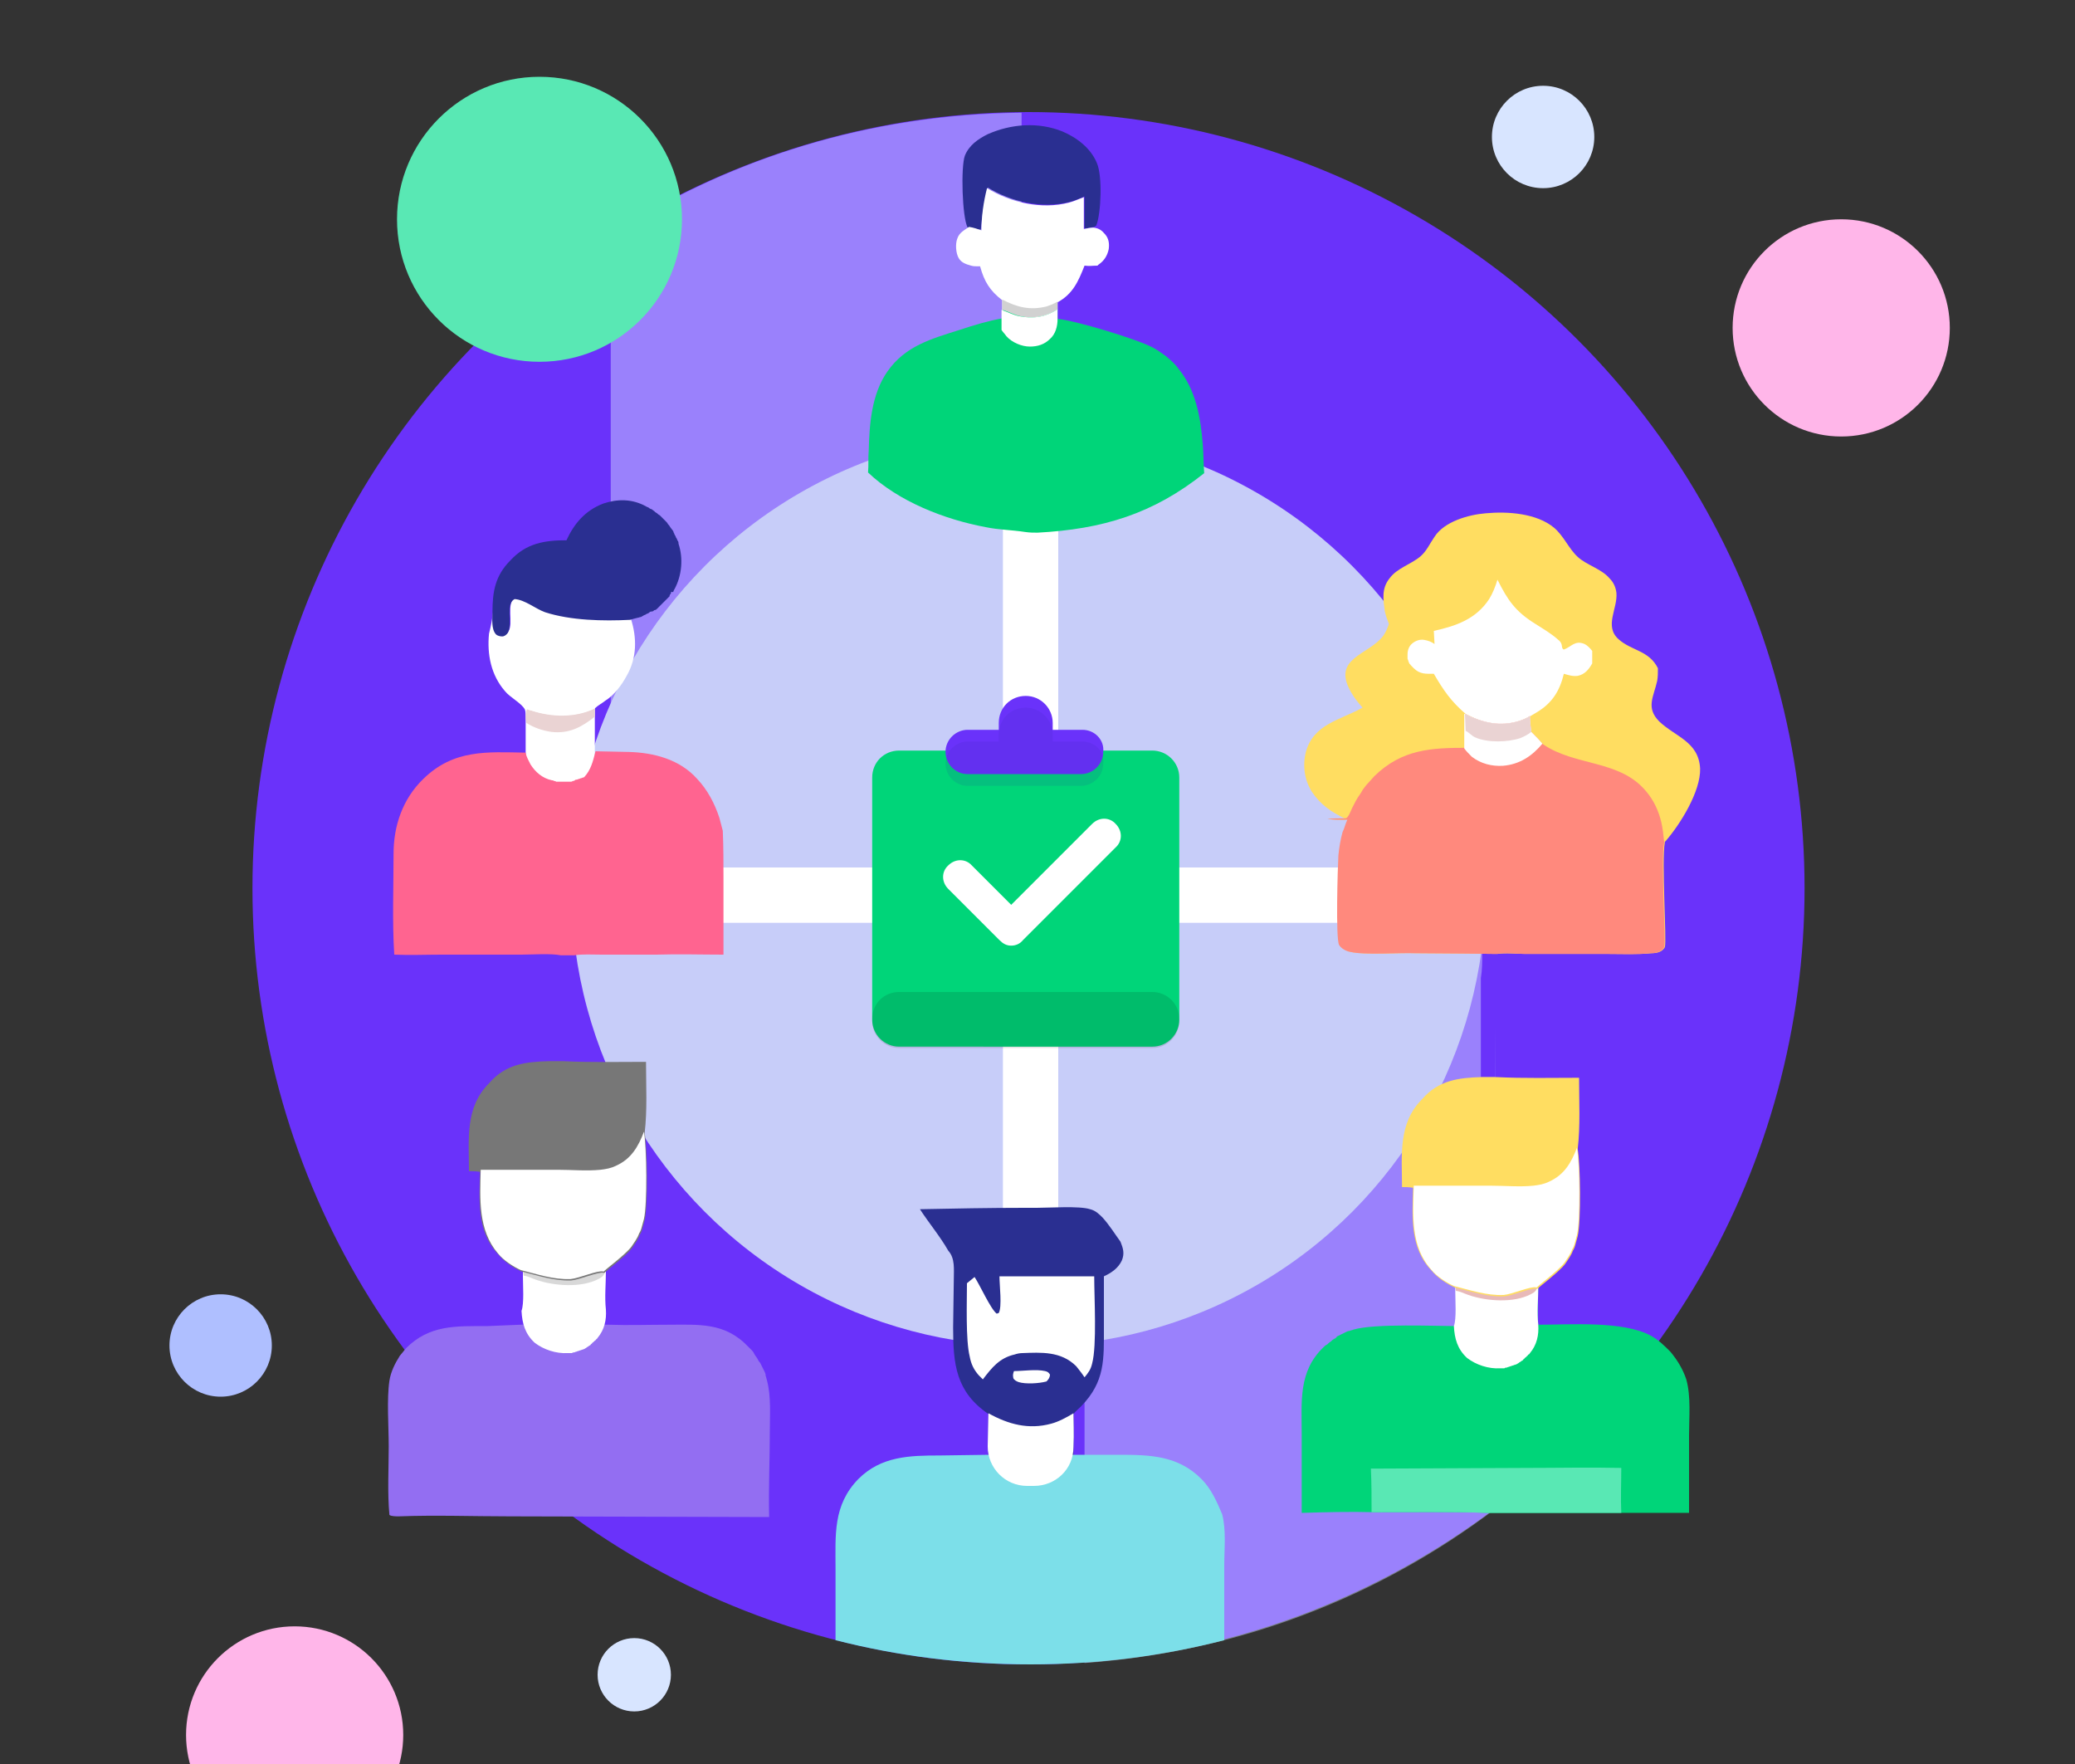 <?xml version="1.0" encoding="utf-8"?>
<!-- Generator: Adobe Illustrator 28.0.0, SVG Export Plug-In . SVG Version: 6.00 Build 0)  -->
<svg version="1.1" id="Task_Prioritization_and_Distribution"
	 xmlns="http://www.w3.org/2000/svg" xmlns:xlink="http://www.w3.org/1999/xlink" x="0px" y="0px" viewBox="0 0 300 255"
	 style="enable-background:new 0 0 300 255;" xml:space="preserve">
<rect x="0" y="0" width="300" height="255" fill="#333333" stroke="none"/>
<style type="text/css">
	.st0{fill:#6A32FA;}
	.st1{opacity:0.44;}
	.st2{fill:#D8E5FF;}
	.st3{fill:#C7CDF9;}
	.st4{fill:#00D579;}
	.st5{fill:#FFFFFF;}
	.st6{fill:none;stroke:#FFFFFF;stroke-width:8;stroke-miterlimit:10;}
	.st7{fill:#E8B9B8;}
	.st8{fill:#59E8B4;}
	.st9{fill:#FFDD61;}
	.st10{fill:#936EF2;}
	.st11{fill:#2A2F91;}
	.st12{fill:#D1D1D1;}
	.st13{fill:#D8D8D8;}
	.st14{fill:#777777;}
	.st15{fill:#7CDFE9;}
	.st16{fill:#EAD3D3;}
	.st17{fill:#FF6490;}
	.st18{fill:#FF897D;}
	.st19{opacity:0.12;enable-background:new    ;}
	.st20{opacity:0.12;fill:#2F29A6;enable-background:new    ;}
	.st21{fill:#FFB6E9;}
	.st22{fill:#AFBFFF;}
</style>
<circle class="st0" cx="148.7" cy="128.4" r="112.2"/>
<g class="st1">
	<path class="st2" d="M156.8,240.4c22.3-1.6,42.7-9.6,59.4-22.3v-105h-59.4V240.4z"/>
	<path class="st2" d="M88.3,34v113.3h59.4V16.3C125.8,16.5,105.4,22.9,88.3,34L88.3,34z"/>
</g>
<circle class="st3" cx="148.7" cy="128.5" r="66.1"/>
<path class="st4" d="M210.4,185.8c2.4,0.7,4.7,1.4,7.2,1.3c1.1,0,4-1.2,4.7-1.1h0.1c0,1.8-0.2,3.7,0,5.5c4.6,0,12.3-0.6,16.3,1.6
	c1.1,0.6,1.9,1.4,2.8,2.3c1,1.2,1.8,2.5,2.3,4c0.7,2.5,0.4,5.5,0.4,8.1v11.2h-9.5h-19.4c-5.5-0.2-11.2-0.1-16.7-0.1
	c-3.4-0.1-7,0-10.4,0.1v-2.8v-8.6c0-4.7-0.5-9,3.1-12.5c0.2-0.2,0.3-0.3,0.5-0.4c0.2-0.1,0.3-0.3,0.5-0.4c0.2-0.1,0.3-0.3,0.5-0.4
	c0.2-0.1,0.4-0.2,0.5-0.4c0.2-0.1,0.4-0.2,0.6-0.3c0.2-0.1,0.4-0.2,0.6-0.3c0.2-0.1,0.4-0.2,0.6-0.2c0.2-0.1,0.4-0.1,0.6-0.2
	c3.1-0.9,11.7-0.5,15.4-0.5c0.4-1.1,0.2-3.7,0.2-5.1L210.4,185.8L210.4,185.8z"/>
<path class="st5" d="M210.4,185.8c2.4,0.7,4.7,1.4,7.2,1.3c1.1,0,4-1.2,4.7-1.1h0.1c0,1.8-0.2,3.7,0,5.5c0.1,1.5-0.2,2.9-1.2,4.1
	c-0.1,0.1-0.1,0.2-0.2,0.2c-0.1,0-0.1,0.2-0.2,0.2c-0.1,0.1-0.1,0.1-0.2,0.2c-0.1,0.1-0.2,0.1-0.2,0.2c-0.1,0.1-0.2,0.1-0.2,0.2
	c-0.1,0.1-0.2,0.1-0.3,0.2c-0.1,0.1-0.2,0.1-0.3,0.2c-0.1,0.1-0.2,0.1-0.3,0.2c-0.1,0-0.2,0.1-0.3,0.1c-0.1,0-0.2,0.1-0.3,0.1
	s-0.2,0.1-0.3,0.1c-0.1,0-0.2,0.1-0.3,0.1s-0.2,0.1-0.3,0.1c-0.1,0-0.2,0-0.3,0.1c-0.1,0-0.2,0-0.3,0c-0.1,0-0.2,0-0.3,0
	c-1.7,0.1-3.5-0.5-4.8-1.5c-1.4-1.3-1.8-2.8-1.9-4.6c0.4-1.1,0.2-3.7,0.2-5.1L210.4,185.8L210.4,185.8z"/>
<line class="st6" x1="149" y1="74.1" x2="149" y2="184.6"/>
<path class="st7" d="M210.4,185.8c2.4,0.7,4.7,1.4,7.2,1.3c1.1,0,4-1.2,4.7-1.1c-0.2,0.6-0.4,0.8-1,1.1c-2.5,1.3-6.4,1-9,0.1
	c-0.6-0.2-1.1-0.5-1.8-0.6L210.4,185.8L210.4,185.8z"/>
<path class="st8" d="M198.2,212.3l22.4-0.1c4.6,0,9.3-0.1,13.8,0c0,2.2-0.1,4.4,0,6.5h-19.4c-5.5-0.2-11.2-0.1-16.7-0.1
	C198.3,216.5,198.3,214.4,198.2,212.3L198.2,212.3z"/>
<path class="st0" d="M214.3,137.8c0.7,0,1.3,0,2,0l-0.1,17.9h-2.1v-14.3C214.3,140.2,214.3,139,214.3,137.8L214.3,137.8z"/>
<path class="st9" d="M214.2,155.7h2.1c4,0.2,8,0.1,12,0.1c0,3.4,0.2,7-0.2,10.3c0.4,2.2,0.5,10.5,0,12.6c-0.1,0.4-0.2,0.7-0.3,1.1
	c-0.1,0.4-0.2,0.7-0.4,1c-0.1,0.3-0.3,0.7-0.5,1c-0.2,0.3-0.4,0.6-0.6,0.9c-0.9,1.2-3.9,3.4-4,3.6h-0.1c-0.8-0.2-3.5,1-4.7,1.1
	c-2.5,0.1-4.8-0.7-7.2-1.3c-1.1-0.5-2.5-1.4-3.3-2.4c-3.2-3.3-2.8-7.8-2.7-12c-0.6-0.1-1.1-0.1-1.6-0.1c0-4.6-0.6-9.2,2.9-12.7
	C208,156.1,211,155.8,214.2,155.7L214.2,155.7z"/>
<path class="st5" d="M204.4,171.4h11.1c2.1,0,4.2,0.2,6.2,0c0.8-0.1,1.5-0.2,2.3-0.6c2.2-1,3.2-2.8,4-4.9c0.4,2.2,0.5,10.5,0,12.6
	c-0.1,0.4-0.2,0.7-0.3,1.1c-0.1,0.4-0.2,0.7-0.4,1c-0.1,0.3-0.3,0.7-0.5,1s-0.4,0.6-0.6,0.9c-0.9,1.2-3.9,3.4-4,3.6h-0.1
	c-0.8-0.2-3.5,1-4.7,1.1c-2.5,0.1-4.8-0.7-7.2-1.3c-1.1-0.5-2.5-1.4-3.3-2.4C203.9,180.1,204.3,175.6,204.4,171.4L204.4,171.4z"/>
<path class="st0" d="M81.1,138.1c0.7,0,1.2,0,1.9,0c0.2,3.6,0,7.3,0,10.9c0,1.3-0.3,3.2,0.1,4.6c-0.7,0.6-1.2,1.1-2,1.4
	C81.1,149.4,81.1,143.7,81.1,138.1z"/>
<path class="st10" d="M77.6,191.4l10.5,0.1c2.8,0.1,5.5,0,8.4,0c4.5,0,8.3-0.4,11.7,3.2c0.2,0.2,0.3,0.3,0.5,0.5
	c0.2,0.2,0.3,0.4,0.4,0.6c0.1,0.2,0.3,0.4,0.4,0.6c0.1,0.2,0.2,0.4,0.4,0.6c0.1,0.2,0.2,0.4,0.3,0.6s0.2,0.4,0.3,0.6
	c0.1,0.2,0.2,0.4,0.2,0.7c0.1,0.2,0.1,0.4,0.2,0.7c0.6,2.3,0.4,4.9,0.4,7.3c0,4.1-0.2,8.3-0.1,12.4l-37.5-0.1c-5.3,0-10.7-0.2-16,0
	c-0.5,0-1.1,0-1.4-0.2c-0.3-3.2-0.1-6.7-0.1-9.9c0-2.9-0.3-6.8,0.1-9.5c0.2-1.3,0.8-2.5,1.5-3.6c0.3-0.4,0.6-0.7,0.9-1.1
	c3.4-3.4,7.2-3.2,11.7-3.2L77.6,191.4L77.6,191.4z"/>
<path class="st11" d="M139.9,32.9c-0.8-1.5-1-8.8-0.4-10.4c0.6-1.5,1.9-2.4,3.3-3.1c3.4-1.5,7.3-1.8,10.8-0.4c2.1,0.9,4.1,2.4,5,4.6
	c0.8,1.9,0.6,7.2-0.1,9l-0.3,0.2c-0.5,0.1-1,0.2-1.4,0.2v-4.6c-0.7,0.3-1.4,0.6-2.2,0.8c-3.9,1-8.4,0-11.8-2.1c-0.5,2-0.8,4-1,6.1
	C141.1,33.2,140.6,33,139.9,32.9L139.9,32.9z"/>
<path class="st5" d="M142.7,27.2c3.4,2.1,7.9,3.1,11.8,2.1c0.8-0.2,1.4-0.5,2.2-0.8v4.6c0.5-0.1,1-0.2,1.4-0.2
	c0.8,0.1,1.2,0.4,1.7,1c0.5,0.6,0.6,1.3,0.5,2.1c-0.2,1-0.7,1.7-1.4,2.2c-0.1,0.1-0.2,0.1-0.2,0.2c-0.7,0-1.2,0.1-1.9,0
	c-0.9,2.3-1.7,4.1-3.9,5.3v1.1c-1.7,1.1-3.5,1.4-5.5,1c-0.9-0.2-1.6-0.6-2.5-0.9v-1.5c-1.8-1.4-2.6-2.7-3.2-4.9c-0.1,0-0.1,0-0.2,0
	c-0.4,0-0.8,0-1.1-0.1c-0.7-0.2-1.4-0.4-1.8-1.1c-0.4-0.7-0.5-2-0.2-2.8c0.3-0.9,1-1.2,1.7-1.7c0.7,0.1,1.2,0.3,1.8,0.5
	C141.9,31.2,142.2,29.2,142.7,27.2L142.7,27.2z"/>
<path class="st12" d="M144.9,43.3c2.1,1.1,4,1.6,6.4,1c0.6-0.2,1.1-0.4,1.6-0.7v1.1c-1.7,1.1-3.5,1.4-5.5,1
	c-0.9-0.2-1.6-0.6-2.5-0.9L144.9,43.3L144.9,43.3z"/>
<path class="st4" d="M152.9,44.7v1.4c2.5,0.2,11.4,2.9,13.7,4.1c0.4,0.2,0.7,0.4,1,0.6c0.3,0.2,0.7,0.5,1,0.7
	c0.3,0.3,0.6,0.5,0.9,0.8s0.6,0.6,0.8,0.9c2.6,3.1,3.3,7.2,3.6,11.1c0.1,1.3,0.1,2.8,0.2,4.1c-7.4,5.9-14.7,8.1-24.1,8.6
	c-0.6,0-1.1,0-1.8-0.1c-1.9-0.3-3.8-0.3-5.7-0.7c-5.9-1.1-12.6-3.7-17-7.9c0.1-1.1,0-2.1,0.1-3.2c0.1-3.8,0.4-8.1,2.7-11.4
	c2.6-3.7,6.3-4.7,10.4-6c2.1-0.7,4.1-1.3,6.3-1.7v-1.2c0.9,0.3,1.6,0.7,2.5,0.9C149.3,46.1,151.1,45.9,152.9,44.7L152.9,44.7z"/>
<path class="st5" d="M152.9,44.7v1.4c0,1.1-0.3,2.2-1.1,2.9c-0.8,0.8-1.8,1.1-2.9,1.1c-1.2,0-2.6-0.6-3.4-1.5
	c-0.2-0.3-0.5-0.6-0.7-0.9V46v-1.2c0.9,0.3,1.6,0.7,2.5,0.9C149.3,46.1,151.1,45.9,152.9,44.7L152.9,44.7z"/>
<path class="st5" d="M75.6,183.6c2.4,0.7,4.7,1.4,7.2,1.3c1.1,0,4-1.2,4.7-1.1h0.1c0,1.8-0.2,3.7,0,5.5c0.1,1.5-0.2,2.9-1.2,4.1
	c-0.1,0.1-0.1,0.2-0.2,0.2c-0.1,0.1-0.1,0.2-0.2,0.2c-0.1,0.1-0.1,0.1-0.2,0.2c-0.1,0.1-0.2,0.1-0.2,0.2c-0.1,0.1-0.2,0.1-0.2,0.2
	c-0.1,0.1-0.2,0.1-0.3,0.2c-0.1,0.1-0.2,0.1-0.3,0.2c-0.1,0.1-0.2,0.1-0.3,0.2c-0.1,0-0.2,0.1-0.3,0.1c-0.1,0-0.2,0.1-0.3,0.1
	s-0.2,0.1-0.3,0.1s-0.2,0.1-0.3,0.1c-0.1,0-0.2,0.1-0.3,0.1c-0.1,0-0.2,0-0.3,0.1c-0.1,0-0.2,0-0.3,0s-0.2,0-0.3,0
	c-1.7,0.1-3.5-0.5-4.8-1.5c-1.4-1.3-1.8-2.8-1.9-4.6c0.4-1.1,0.2-3.7,0.2-5.1L75.6,183.6L75.6,183.6z"/>
<path class="st13" d="M75.6,183.6c2.4,0.7,4.7,1.4,7.2,1.3c1.1,0,4-1.2,4.7-1.1c-0.2,0.6-0.4,0.8-1,1.1c-2.5,1.3-6.4,1-9,0.1
	c-0.6-0.2-1.1-0.5-1.8-0.6L75.6,183.6L75.6,183.6z"/>
<path class="st14" d="M79.3,153.4h2.1c4,0.2,8,0.1,12,0.1c0,3.4,0.2,7-0.2,10.3c0.4,2.2,0.5,10.5,0,12.6c-0.1,0.4-0.2,0.7-0.3,1.1
	c-0.1,0.4-0.2,0.7-0.4,1c-0.1,0.3-0.3,0.7-0.5,1c-0.2,0.3-0.4,0.6-0.6,0.9c-0.9,1.2-3.9,3.4-4,3.6h-0.1c-0.8-0.2-3.5,1-4.7,1.1
	c-2.5,0.1-4.8-0.7-7.2-1.3c-1.1-0.5-2.5-1.4-3.3-2.4c-3.2-3.3-2.8-7.8-2.7-12c-0.6-0.1-1.1-0.1-1.6-0.1c0-4.6-0.6-9.2,2.9-12.7
	C73.1,153.8,76,153.5,79.3,153.4L79.3,153.4z"/>
<path class="st5" d="M69.5,169.1h11.1c2.1,0,4.2,0.2,6.2,0c0.8-0.1,1.5-0.2,2.3-0.6c2.2-1,3.2-2.8,4-4.9c0.4,2.2,0.5,10.5,0,12.6
	c-0.1,0.4-0.2,0.7-0.3,1.1c-0.1,0.4-0.2,0.7-0.4,1c-0.1,0.3-0.3,0.7-0.5,1c-0.2,0.3-0.4,0.6-0.6,0.9c-0.9,1.2-3.9,3.4-4,3.6h-0.1
	c-0.8-0.2-3.5,1-4.7,1.1c-2.5,0.1-4.8-0.7-7.2-1.3c-1.1-0.5-2.5-1.4-3.3-2.4C69.1,177.8,69.4,173.3,69.5,169.1L69.5,169.1z"/>
<path class="st11" d="M148.1,174.6h1.8c1.8,0,6.2-0.3,7.7,0.2c0.8,0.2,1.3,0.7,1.8,1.2c1,1.1,1.8,2.4,2.6,3.5c0.4,1,0.6,1.7,0.2,2.7
	c-0.5,1.1-1.5,1.8-2.6,2.3c0,2.4,0,4.8,0,7.3c0,4.7,0.2,7.9-3.3,11.5c-0.4,0.4-0.8,0.7-1.1,1.1c0.1,2,0,4,0,6c-4.1,0-8.2,0-12.3,0
	v-6c-4.7-3.2-5.1-7.2-5.1-12.5l0.1-7c0-1.4,0.2-3-0.8-4.1c-1.2-2.1-2.8-4-4.1-6C138,174.7,143.1,174.6,148.1,174.6L148.1,174.6z"/>
<path class="st5" d="M146.6,198.2c1.3,0,3.2-0.3,4.5,0c0.4,0.1,0.5,0.2,0.7,0.5c0,0.4-0.2,0.7-0.5,1c-1.1,0.3-3,0.4-4,0.1
	c-0.3-0.1-0.7-0.3-0.8-0.6C146.4,198.7,146.5,198.5,146.6,198.2z"/>
<path class="st5" d="M144.5,184.5c4.6,0,9.1,0,13.7,0c0,3.1,0.4,10-0.3,12.6c-0.2,0.9-0.6,1.4-1.1,2c-0.4-0.6-0.8-1.1-1.2-1.6
	c-2.2-2.2-5.1-2-7.8-1.9c-0.4,0-0.8,0.1-1.1,0.2c-2.2,0.5-3.3,1.9-4.6,3.6c-0.2-0.2-0.4-0.4-0.6-0.6c-0.7-0.8-1.1-1.6-1.3-2.7
	c-0.6-2.4-0.4-7.9-0.4-10.6l1.1-0.9c0.8,1.2,2.3,4.6,3.2,5.3l0.3-0.1C144.9,188.9,144.5,185.8,144.5,184.5L144.5,184.5z"/>
<path class="st15" d="M173.7,213.8c-3.4-3.4-7.4-3.5-12-3.5c-2.1,0-4.3,0-6.4,0c-4.1,0-8.2,0-12.3,0l-7.1,0.1
	c-4.4,0-8.5,0.1-11.8,3.4c-3.7,3.8-3.3,8.1-3.3,13v10.3c9,2.3,18.4,3.5,28.2,3.5s19-1.2,28-3.5v-10.8c0-2.4,0.3-5.1-0.3-7.4
	C175.9,217,175.1,215.2,173.7,213.8L173.7,213.8z"/>
<path class="st5" d="M142.9,204.3c2.9,1.6,5.8,2.4,9.1,1.5c1.1-0.3,2.2-0.9,3.2-1.5c0,1,0.1,2.9,0,4.9c0,3.2-2.6,5.6-5.7,5.6
	c-0.3,0-0.7,0-1,0c-3.2,0-5.7-2.6-5.7-5.7L142.9,204.3L142.9,204.3z"/>
<line class="st6" x1="204.2" y1="129.4" x2="93.8" y2="129.4"/>
<g>
	<rect x="76" y="100.9" class="st5" width="10" height="13.4"/>
	<path class="st16" d="M76,103.7c0-0.3,0-1,0.2-1.2c0.2,0.1,0.4,0.2,0.6,0.2c2.9,1,6.4,1.1,9.2-0.3v1.2c-1.9,1.5-3.7,2.5-6.3,2.2
		c-1.3-0.2-2.5-0.6-3.6-1.3L76,103.7L76,103.7z"/>
	<path class="st5" d="M71.3,88.3c0,1-0.1,2.4,0.5,3.2c0.2,0.3,0.6,0.4,0.9,0.3c0.3,0,0.7-0.2,0.8-0.5c0.8-1.2-0.4-4.2,1-4.9
		c1.4,0.1,3,1.4,4.4,1.9c3.7,1.2,8.4,1.3,12.3,1.1c0.9,2.8,0.9,5.7-0.6,8.3c-0.7,1.3-1.8,2.8-3.1,3.6c-0.5,0.4-1.1,0.7-1.5,1.1
		c-2.8,1.3-6.3,1.2-9.2,0.3c-0.2-0.1-0.4-0.1-0.6-0.2c-0.2,0.3-0.2,0.9-0.2,1.2c0-0.3,0-0.8-0.1-1.1c-0.4-0.9-2.2-1.8-2.9-2.7
		c-2-2.3-2.6-5.3-2.3-8.3C71,90.4,71.2,89.4,71.3,88.3L71.3,88.3z"/>
	<path class="st11" d="M81.9,78.1c1.1-2.4,2.7-4.3,5.3-5.3c2.1-0.7,4.2-0.7,6.2,0.4c0.1,0.1,0.3,0.1,0.4,0.2
		c0.1,0.1,0.3,0.2,0.4,0.2c0.1,0.1,0.3,0.2,0.4,0.3c0.1,0.1,0.2,0.2,0.4,0.3c0.1,0.1,0.2,0.2,0.4,0.3c0.1,0.1,0.2,0.2,0.3,0.3
		c0.1,0.1,0.2,0.2,0.3,0.3c0.1,0.1,0.2,0.2,0.3,0.3s0.2,0.2,0.3,0.4c0.1,0.1,0.2,0.2,0.3,0.4c0.1,0.1,0.2,0.3,0.3,0.4
		c0.1,0.1,0.2,0.3,0.2,0.4c0.1,0.1,0.1,0.3,0.2,0.4s0.1,0.3,0.2,0.4c0.1,0.1,0.1,0.3,0.2,0.4c0.1,0.1,0.1,0.3,0.1,0.4
		c0.7,2.1,0.5,4.6-0.6,6.6c-0.1,0.1-0.1,0.3-0.2,0.4C97,85.5,97,85.6,97,85.8c-0.1,0.1-0.2,0.2-0.2,0.4c-0.1,0.1-0.2,0.2-0.3,0.3
		c-0.1,0.1-0.2,0.2-0.3,0.3c-0.1,0.1-0.2,0.2-0.3,0.3c-0.1,0.1-0.2,0.2-0.3,0.3c-0.1,0.1-0.2,0.2-0.3,0.3c-0.1,0.1-0.2,0.2-0.3,0.3
		c-0.1,0.1-0.2,0.2-0.4,0.2c-0.1,0.1-0.2,0.2-0.4,0.2c-0.2,0-0.3,0.1-0.4,0.2c-0.1,0.1-0.3,0.1-0.4,0.2s-0.3,0.1-0.4,0.2
		c-0.2,0.1-0.3,0.2-0.4,0.2c-0.1,0-0.3,0.1-0.4,0.1c-0.4,0.1-0.8,0.2-1.1,0.3c-3.9,0.2-8.6,0.1-12.3-1.1c-1.4-0.5-2.9-1.8-4.4-1.9
		c-1.4,0.7-0.2,3.5-1,4.9c-0.2,0.3-0.5,0.5-0.8,0.5s-0.7-0.1-0.9-0.3c-0.7-0.8-0.5-2.2-0.5-3.2c0-3,0.4-5.3,2.6-7.5
		C76.1,78.5,78.8,78.1,81.9,78.1L81.9,78.1z"/>
	<path class="st17" d="M86.1,108.6l4.8,0.1c3.7,0.1,7.4,1.1,9.9,3.9c1.5,1.6,2.5,3.5,3.2,5.6c0.2,0.7,0.3,1.2,0.5,1.9
		c0.1,2.3,0.1,4.7,0.1,7V138c-3.2,0-6.5-0.1-9.7,0H87c-1.3,0-2.8-0.1-4,0.1c-0.7,0-1.2,0-1.9,0c-1.4-0.3-4.2-0.1-5.7-0.1H63.8
		c-2.3,0-4.5,0.1-6.8,0c-0.3-4.8-0.1-9.8-0.1-14.6c0-4,1.3-7.9,4.3-10.8c4.4-4.3,9.2-3.9,14.8-3.8c0.1,0.6,0.4,1.1,0.7,1.7
		c0.7,1.1,1.7,2,3.1,2.3c0.1,0,0.2,0,0.3,0.1c0.1,0,0.2,0,0.3,0.1c0.1,0,0.2,0,0.3,0s0.2,0,0.3,0c0.1,0,0.2,0,0.3,0
		c0.1,0,0.2,0,0.3,0c0.1,0,0.2,0,0.3,0c0.1,0,0.2,0,0.3,0c0.1,0,0.2,0,0.3,0c0.1,0,0.2,0,0.3-0.1c0.1,0,0.2,0,0.3-0.1
		c0.1-0.1,0.2-0.1,0.3-0.1c0.1,0,0.2-0.1,0.3-0.1c0.1,0,0.2-0.1,0.3-0.1c0.1,0,0.2-0.1,0.3-0.1c0.1,0,0.2-0.1,0.2-0.1
		C85.4,111.3,85.7,110.2,86.1,108.6L86.1,108.6z"/>
</g>
<g>
	<path class="st9" d="M200.2,88.3c-0.2-1.6-0.5-3.2,0.7-4.7c1.1-1.5,3.1-2,4.5-3.2c0.9-0.8,1.3-1.8,2-2.8c1.4-2.2,4.9-3.2,7.4-3.4
		c3.2-0.3,7.4,0,9.9,2.1c1.4,1.2,2.1,3,3.4,4.2c1.3,1.2,3.4,1.7,4.6,3.1c0.6,0.6,0.9,1.3,1,2.1c0.2,2.3-1.8,4.8,0.3,6.7
		c1.9,1.7,4.4,1.6,5.7,4.2c0,0.6,0,1.2-0.1,1.8c-0.5,2.3-1.7,3.9,0.3,5.9c2.3,2.2,5.7,2.9,5.9,6.8c0.1,3.3-2.9,8.1-5,10.5l-0.1,0.1
		v0.1c-0.5,2.6,0.3,14.3,0,15.1c0,0.1-0.2,0.3-0.3,0.4c-0.4,0.4-1.1,0.5-1.7,0.5c-2,0.2-4,0.1-6,0.1h-12.1c-1.2,0-2.9-0.2-4.1,0
		c-0.7,0-8.5-0.1-11.7-0.1c-2.5-0.1-7.4,0.3-9.5-0.2c-0.6-0.1-1.3-0.5-1.6-1c-0.5-1-0.2-11.1-0.1-12.9c0.1-1.1,0.3-2.3,0.6-3.4
		c0.3-0.6,0.4-1.2,0.7-1.8c-1,0-1.9,0-2.9-0.1c0.8-0.1,1.6-0.1,2.4-0.1c-1.9-0.9-3.5-2-4.7-3.8c-1.1-1.7-1.4-3.8-0.9-5.8
		c1.1-4,4.9-4.6,8-6.3l0.2-0.1c-0.7-0.8-1.2-1.4-1.7-2.3c-2.8-4.9,2.6-5.3,4.7-8.1c0.4-0.6,0.6-1.1,0.8-1.7
		C200.5,89.4,200.3,88.8,200.2,88.3L200.2,88.3z"/>
	<path class="st5" d="M216.5,83.8c1.5,3,2.6,4.6,5.5,6.4c1.1,0.7,2.3,1.4,3.3,2.3c0.8,0.6,0.3,1.2,0.8,1.4c1.1-0.4,1.6-1.4,3-0.8
		c0.4,0.2,0.8,0.6,1.1,1v1.8c-0.5,0.9-1.1,1.6-2.1,1.8c-0.7,0.1-1.3-0.1-2-0.3c-0.6,2.5-1.7,4.2-3.8,5.5c-0.3,0.2-0.7,0.4-1,0.6
		c-0.5,0.3-1.1,0.5-1.5,0.7c-2.9,1-5.3,0.4-7.9-1c-2.1-1.8-3.2-3.4-4.6-5.8c-1.1,0-2,0.1-2.9-0.8c-0.1-0.1-0.1-0.1-0.2-0.2
		c-0.1-0.1-0.1-0.1-0.2-0.2c-0.1-0.1-0.1-0.2-0.2-0.2c0-0.1-0.1-0.2-0.1-0.2c0-0.1-0.1-0.2-0.1-0.3s-0.1-0.2-0.1-0.3s0-0.2,0-0.3
		s0-0.2,0-0.3c0-0.6,0.2-1.2,0.7-1.6c0.5-0.4,1.1-0.6,1.7-0.5c0.6,0.1,1.1,0.3,1.5,0.6l-0.1-1.9c3.2-0.7,6.1-1.7,8-4.6
		C215.8,85.8,216.2,84.8,216.5,83.8L216.5,83.8z"/>
	<path class="st18" d="M211.8,103.2c2.6,1.3,5.1,1.9,7.9,1c0.6-0.2,1.1-0.4,1.5-0.7c0,0.8,0.1,1.5,0.2,2.3c0.6,0.6,1.1,1.1,1.6,1.7
		l0.1,0.1c4.7,3.2,11.1,2.2,14.9,6.8c1.1,1.3,1.8,2.8,2.2,4.5c0.2,0.9,0.3,1.8,0.4,2.8v0.1c-0.5,2.6,0.3,14.3,0,15.1
		c0,0.1-0.2,0.3-0.3,0.4c-0.4,0.4-1.1,0.5-1.7,0.5c-2,0.2-4,0.1-6,0.1h-12.1c-1.2,0-2.9-0.2-4.1,0c-0.7,0-8.5-0.1-11.7-0.1
		c-2.5-0.1-7.4,0.3-9.5-0.2c-0.6-0.1-1.3-0.5-1.6-1c-0.5-1-0.2-11.1-0.1-12.9c0.1-1.1,0.3-2.3,0.6-3.4c0.3-0.6,0.4-1.2,0.7-1.8
		c-1,0-1.9,0-2.9-0.1c0.8-0.1,1.6-0.1,2.4-0.1c0.3,0,0.4,0,0.6-0.3c0.3-0.4,0.5-1.1,0.8-1.6c0.2-0.4,0.4-0.8,0.6-1.1
		c0.2-0.3,0.5-0.7,0.7-1.1c0.3-0.4,0.5-0.7,0.8-1c0.3-0.3,0.6-0.7,0.9-1c4-3.9,8.2-4.1,13.4-4.1v-2.5L211.8,103.2L211.8,103.2z"/>
	<path class="st5" d="M211.8,103.2c2.6,1.3,5.1,1.9,7.9,1c0.6-0.2,1.1-0.4,1.5-0.7c0,0.8,0.1,1.5,0.2,2.3c0.6,0.6,1.1,1.1,1.6,1.7
		c-1.5,1.8-3.3,3-5.7,3.2c-1.6,0.1-3.2-0.3-4.5-1.3c-0.4-0.4-0.8-0.8-1.1-1.2v-2.5V103.2L211.8,103.2z"/>
	<path class="st16" d="M211.8,103.2c2.6,1.3,5.1,1.9,7.9,1c0.6-0.2,1.1-0.4,1.5-0.7c0,0.8,0.1,1.5,0.2,2.3c-0.5,0.4-1.1,0.7-1.6,0.9
		c-1.8,0.6-4.7,0.7-6.5-0.1c-0.5-0.2-0.9-0.7-1.3-0.9c0,0-0.1,0-0.1-0.1L211.8,103.2L211.8,103.2z"/>
</g>
<g>
	<path class="st4" d="M130,108.5h36.6c2.1,0,3.9,1.7,3.9,3.9v35c0,2.1-1.7,3.9-3.9,3.9H130c-2.1,0-3.9-1.7-3.9-3.9v-35
		C126.1,110.2,127.8,108.5,130,108.5z"/>
	<path class="st19" d="M130,143.4h36.6c2.1,0,3.9,1.7,3.9,3.9v0.3c0,2.1-1.7,3.9-3.9,3.9H130c-2.1,0-3.9-1.7-3.9-3.9v-0.3
		C126.1,145.1,127.8,143.4,130,143.4z"/>
	<path class="st5" d="M146.2,136.7c-0.7,0-1.2-0.3-1.7-0.8l-7.4-7.4c-1-1-1-2.5,0-3.4c1-1,2.5-1,3.4,0l5.7,5.7l11.7-11.7
		c1-1,2.5-1,3.4,0c1,1,1,2.5,0,3.4l-13.4,13.4C147.5,136.4,146.9,136.7,146.2,136.7L146.2,136.7z"/>
	<path class="st0" d="M156.5,105.5h-4.3c0-0.1,0-0.2,0-0.3v-0.7c0-2.1-1.7-3.9-3.9-3.9c-2.2,0-3.9,1.7-3.9,3.9v0.7
		c0,0.1,0,0.2,0,0.3h-4.5c-1.7,0-3.2,1.4-3.2,3.2l0,0c0,1.7,1.4,3.2,3.2,3.2h16.4c1.7,0,3.2-1.4,3.2-3.2l0,0
		C159.7,107,158.3,105.5,156.5,105.5L156.5,105.5z"/>
	<path class="st20" d="M156.5,107.2h-4.3c0-0.1,0-0.2,0-0.3v-0.7c0-2.1-1.7-3.9-3.9-3.9c-2.2,0-3.9,1.7-3.9,3.9v0.7
		c0,0.1,0,0.2,0,0.3h-4.5c-1.7,0-3.2,1.4-3.2,3.2l0,0c0,1.7,1.4,3.2,3.2,3.2h16.4c1.7,0,3.2-1.4,3.2-3.2l0,0
		C159.7,108.6,158.3,107.2,156.5,107.2L156.5,107.2z"/>
</g>
<circle class="st8" cx="78" cy="31.7" r="20.6"/>
<circle class="st21" cx="266.2" cy="47.4" r="15.7"/>
<circle class="st21" cx="42.6" cy="250.8" r="15.7"/>
<circle class="st2" cx="223.1" cy="19.8" r="7.4"/>
<circle class="st2" cx="91.7" cy="242.1" r="5.3"/>
<circle class="st22" cx="31.9" cy="194.5" r="7.4"/>
</svg>
